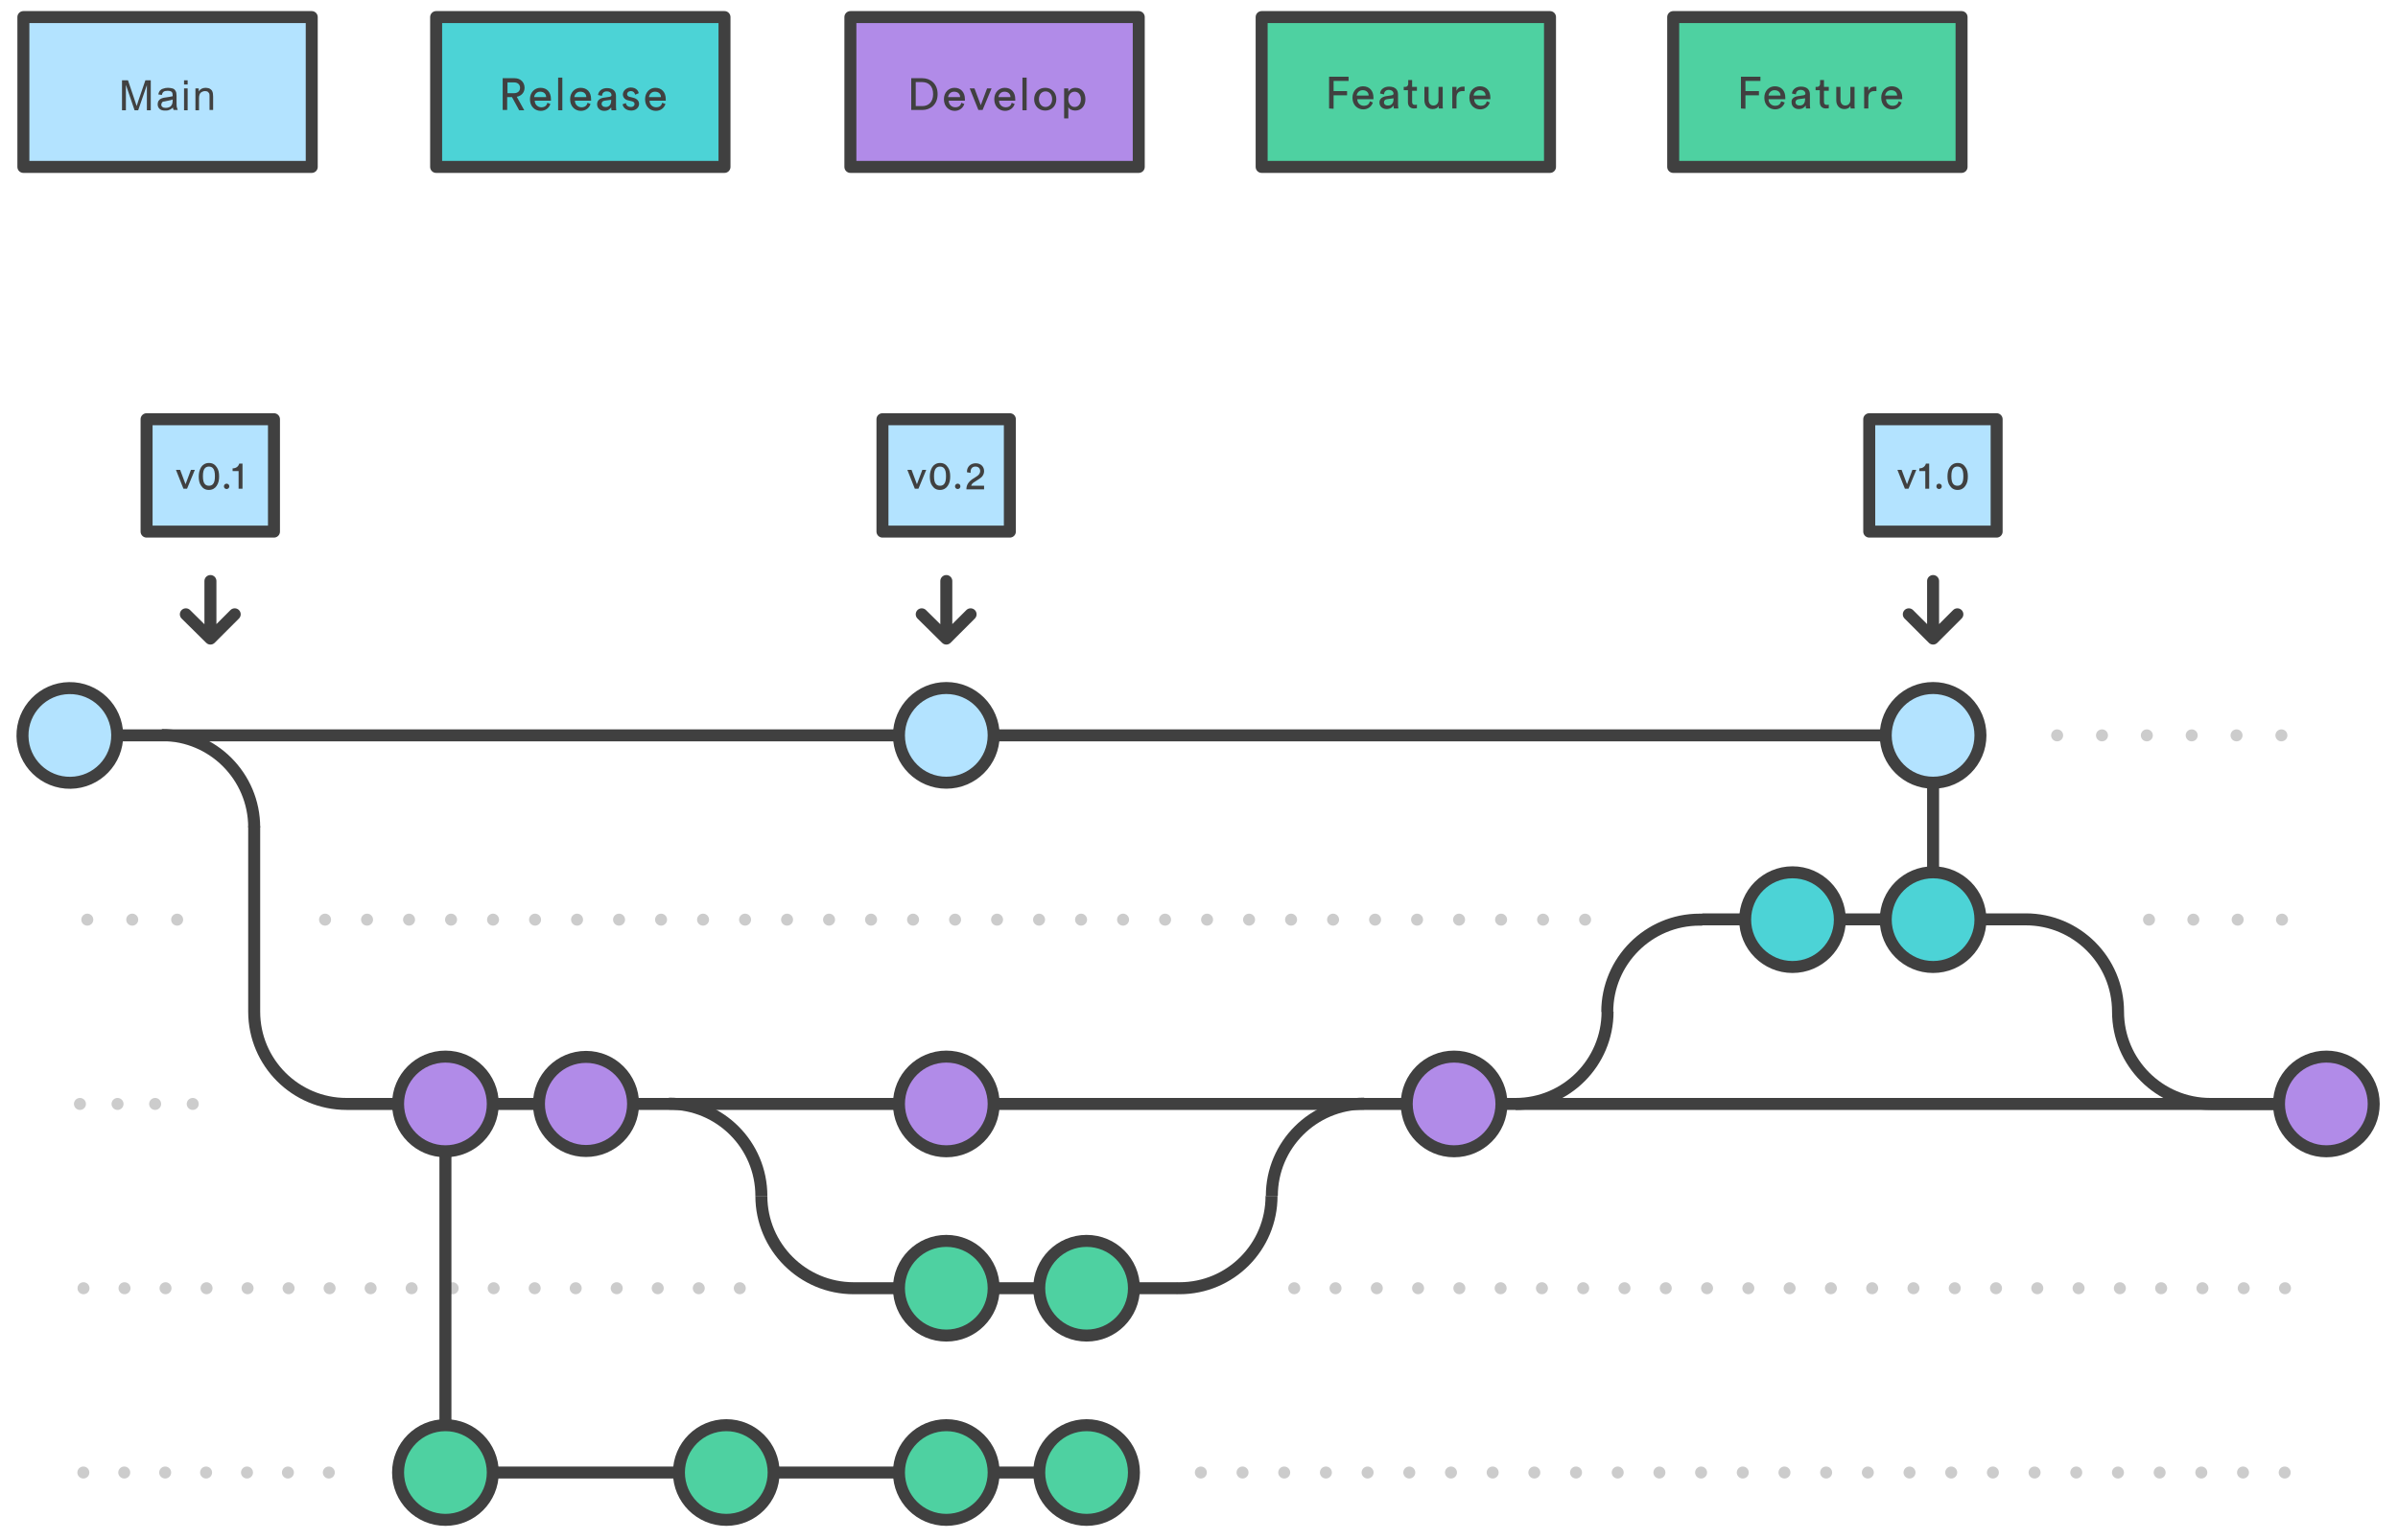 <?xml version="1.0" encoding="utf-8"?>
<!-- Generator: Adobe Illustrator 25.2.3, SVG Export Plug-In . SVG Version: 6.00 Build 0)  -->
<svg version="1.1" id="Lager_1" xmlns="http://www.w3.org/2000/svg" xmlns:xlink="http://www.w3.org/1999/xlink" x="0px" y="0px"
	 viewBox="0 0 800 514" style="enable-background:new 0 0 800 514;" xml:space="preserve">
<style type="text/css">
	.st0{fill:#4CD3D6;stroke:#404040;stroke-width:4;stroke-linecap:round;stroke-linejoin:round;stroke-miterlimit:10;}
	.st1{fill:#404040;}
	.st2{fill:#B18BE8;stroke:#404040;stroke-width:4;stroke-linecap:round;stroke-linejoin:round;stroke-miterlimit:10;}
	.st3{fill:#4ED1A1;stroke:#404040;stroke-width:4;stroke-linecap:round;stroke-linejoin:round;stroke-miterlimit:10;}
	.st4{fill:none;stroke:#404040;stroke-width:4;stroke-miterlimit:10;}
	.st5{fill:#4ED1A1;stroke:#404040;stroke-width:4;stroke-miterlimit:10;}
	.st6{fill:#B18BE8;stroke:#404040;stroke-width:4;stroke-miterlimit:10;}
	.st7{fill:none;stroke:#CCCCCC;stroke-width:4;stroke-linecap:round;stroke-linejoin:round;stroke-dasharray:0,14.986;}
	.st8{fill:none;stroke:#CCCCCC;stroke-width:4;stroke-linecap:round;stroke-linejoin:round;}
	.st9{fill:none;stroke:#CCCCCC;stroke-width:4;stroke-linecap:round;stroke-linejoin:round;stroke-dasharray:0,14.012;}
	.st10{fill:none;stroke:#CCCCCC;stroke-width:4;stroke-linecap:round;stroke-linejoin:round;stroke-dasharray:0,14.788;}
	.st11{fill:none;stroke:#CCCCCC;stroke-width:4;stroke-linecap:round;stroke-linejoin:round;stroke-dasharray:0,14.963;}
	.st12{fill:#B3E3FF;stroke:#404040;stroke-width:4;stroke-miterlimit:10;}
	.st13{fill:#B3E3FF;stroke:#404040;stroke-width:4;stroke-linecap:round;stroke-linejoin:round;stroke-miterlimit:10;}
	.st14{fill:none;stroke:#404040;stroke-width:4;stroke-linecap:round;stroke-linejoin:round;stroke-miterlimit:10;}
	.st15{fill:none;stroke:#CCCCCC;stroke-width:4;stroke-linecap:round;stroke-linejoin:round;stroke-dasharray:0,12.543;}
	.st16{fill:none;stroke:#CCCCCC;stroke-width:4;stroke-linecap:round;stroke-linejoin:round;stroke-dasharray:0,13.684;}
	.st17{fill:none;stroke:#CCCCCC;stroke-width:4;stroke-linecap:round;stroke-linejoin:round;stroke-dasharray:0,13.772;}
	.st18{fill:none;stroke:#CCCCCC;stroke-width:4;stroke-linecap:round;stroke-linejoin:round;stroke-dasharray:0,13.649;}
	.st19{fill:none;stroke:#CCCCCC;stroke-width:4;stroke-linecap:round;stroke-linejoin:round;stroke-dasharray:0,13.907;}
	.st20{fill:#4CD3D6;stroke:#404040;stroke-width:4;stroke-linejoin:round;stroke-miterlimit:10;}
	.st21{fill:#414141;}
</style>
<path class="st0" d="M145.5,5.7h96.2v50h-96.2V5.7z"/>
<path class="st1" d="M170.8,32.4h-1.6v4.3h-1.5V26.1h4c2,0,3.3,1.4,3.3,3.2c0,1.5-1,2.7-2.6,3l2.5,4.5h-1.7L170.8,32.4z M171.5,31.1
	c1.2,0,2-0.7,2-1.8s-0.8-1.8-2-1.8h-2.2v3.6C169.3,31.1,171.5,31.1,171.5,31.1z M183.6,34.7c-0.4,1.3-1.6,2.3-3.2,2.3
	c-1.9,0-3.6-1.4-3.6-3.9c0-2.3,1.6-3.8,3.5-3.8c2.2,0,3.5,1.5,3.5,3.8v0.5h-5.4c0,1.3,1,2.2,2.2,2.2s1.8-0.6,2-1.5L183.6,34.7z
	 M182.2,32.4c0-1-0.7-1.8-2-1.8c-1.2,0-1.9,0.9-2,1.8H182.2z M186.2,36.7V25.9h1.4v10.9h-1.4V36.7z M197,34.7
	c-0.4,1.3-1.6,2.3-3.2,2.3c-1.9,0-3.6-1.4-3.6-3.9c0-2.3,1.6-3.8,3.5-3.8c2.2,0,3.5,1.5,3.5,3.8v0.5h-5.4c0,1.3,1,2.2,2.2,2.2
	s1.8-0.6,2-1.5L197,34.7z M195.6,32.4c0-1-0.7-1.8-2-1.8c-1.2,0-1.9,0.9-2,1.8H195.6z M201.4,32.6l2-0.3c0.4-0.1,0.6-0.3,0.6-0.5
	c0-0.7-0.5-1.3-1.6-1.3c-1,0-1.5,0.6-1.6,1.5l-1.3-0.3c0.2-1.4,1.4-2.3,3-2.3c2.2,0,3,1.2,3,2.6v3.6c0,0.6,0.1,1,0.1,1.2H204
	c0-0.2-0.1-0.5-0.1-1c-0.3,0.5-1,1.2-2.3,1.2c-1.5,0-2.4-1-2.4-2.2C199.2,33.5,200.1,32.8,201.4,32.6L201.4,32.6z M203.9,33.6v-0.3
	l-2.2,0.3c-0.6,0.1-1,0.4-1,1.1c0,0.5,0.5,1,1.2,1C202.9,35.8,203.9,35.2,203.9,33.6z M208.8,34.4c0.1,0.8,0.7,1.3,1.7,1.3
	c0.8,0,1.2-0.5,1.2-1c0-0.4-0.3-0.8-0.9-0.9l-1.2-0.3c-1.1-0.2-1.8-1-1.8-2c0-1.2,1.2-2.3,2.6-2.3c2,0,2.6,1.3,2.7,1.9l-1.2,0.5
	c-0.1-0.4-0.4-1.2-1.5-1.2c-0.7,0-1.2,0.5-1.2,1c0,0.4,0.3,0.8,0.8,0.9l1.2,0.3c1.3,0.3,2,1.1,2,2.1s-0.9,2.2-2.6,2.2
	c-2,0-2.8-1.3-2.9-2.1L208.8,34.4L208.8,34.4z M222,34.7c-0.4,1.3-1.6,2.3-3.2,2.3c-1.9,0-3.6-1.4-3.6-3.9c0-2.3,1.6-3.8,3.4-3.8
	c2.2,0,3.5,1.5,3.5,3.8v0.5h-5.4c0,1.3,1,2.2,2.2,2.2s1.8-0.6,2-1.5L222,34.7z M220.5,32.4c0-1-0.7-1.8-2-1.8c-1.2,0-1.9,0.9-2,1.8
	H220.5z"/>
<path class="st2" d="M283.7,5.7h96.2v50h-96.2V5.7z"/>
<path class="st1" d="M304,36.7V26.1h3.7c2.7,0,5.1,1.8,5.1,5.3s-2.4,5.3-5.1,5.3H304z M307.7,35.4c2,0,3.6-1.3,3.6-4s-1.6-4-3.6-4
	h-2.2v8H307.7z M321.7,34.7c-0.4,1.3-1.6,2.3-3.2,2.3c-1.9,0-3.6-1.4-3.6-3.9c0-2.3,1.6-3.8,3.5-3.8c2.2,0,3.5,1.5,3.5,3.8v0.5h-5.4
	c0,1.3,1,2.2,2.2,2.2s1.8-0.6,2-1.5L321.7,34.7z M320.3,32.4c0-1-0.7-1.8-2-1.8c-1.2,0-1.9,0.9-2,1.8H320.3z M327.8,36.7h-1.4
	l-2.9-7.2h1.6l2.1,5.6l2.1-5.6h1.5L327.8,36.7L327.8,36.7z M338.5,34.7c-0.4,1.3-1.6,2.3-3.2,2.3c-1.9,0-3.6-1.4-3.6-3.9
	c0-2.3,1.6-3.8,3.5-3.8c2.2,0,3.5,1.5,3.5,3.8v0.5h-5.4c0,1.3,1,2.2,2.2,2.2s1.8-0.6,2-1.5L338.5,34.7z M337.1,32.4
	c0-1-0.7-1.8-2-1.8c-1.2,0-1.9,0.9-2,1.8H337.1z M341.1,36.7V25.9h1.4v10.9h-1.4V36.7z M352.4,33.1c0,2.2-1.5,3.8-3.7,3.8
	s-3.7-1.6-3.7-3.8s1.5-3.8,3.7-3.8S352.4,30.9,352.4,33.1z M351,33.1c0-1.7-1-2.6-2.2-2.6s-2.2,0.9-2.2,2.6s1.1,2.6,2.2,2.6
	S351,34.8,351,33.1z M355,39.6V29.5h1.4v1.1c0.4-0.7,1.2-1.3,2.4-1.3c2.2,0,3.3,1.7,3.3,3.8s-1.2,3.8-3.4,3.8c-1.1,0-2-0.5-2.3-1.2
	v3.8H355V39.6z M358.5,30.6c-1.3,0-2.1,1.1-2.1,2.5c0,1.5,0.9,2.6,2.1,2.6c1.3,0,2.1-1.1,2.1-2.6C360.6,31.7,359.8,30.6,358.5,30.6z
	"/>
<path class="st3" d="M420.9,5.7h96.2v50h-96.2L420.9,5.7z"/>
<path class="st1" d="M443.4,36.2V25.6h6.5V27h-5v3.4h4.5v1.4h-4.5v4.5L443.4,36.2L443.4,36.2z M458,34.2c-0.4,1.3-1.6,2.3-3.2,2.3
	c-1.9,0-3.6-1.4-3.6-3.9c0-2.3,1.6-3.8,3.5-3.8c2.2,0,3.5,1.5,3.5,3.8v0.5h-5.4c0,1.3,1,2.2,2.2,2.2s1.8-0.6,2-1.5L458,34.2z
	 M456.6,31.9c0-1-0.7-1.8-2-1.8c-1.2,0-1.9,0.9-2,1.8H456.6z M462.4,32.1l1.9-0.3c0.4-0.1,0.6-0.3,0.6-0.5c0-0.7-0.5-1.3-1.6-1.3
	c-1,0-1.5,0.6-1.6,1.5l-1.3-0.3c0.1-1.4,1.4-2.3,3-2.3c2.2,0,3,1.2,3,2.6V35c0,0.6,0.1,1,0.1,1.2H465c0-0.2-0.1-0.5-0.1-1
	c-0.3,0.5-1,1.2-2.3,1.2c-1.5,0-2.4-1-2.4-2.2S461.1,32.3,462.4,32.1L462.4,32.1z M464.9,33.1v-0.3l-2.2,0.3c-0.6,0.1-1,0.4-1,1.1
	c0,0.5,0.4,1,1.2,1C463.9,35.3,464.9,34.7,464.9,33.1z M471.1,29h1.6v1.3h-1.6V34c0,0.7,0.3,1,1,1c0.2,0,0.4,0,0.6-0.1v1.2
	c-0.1,0-0.5,0.1-1,0.1c-1.2,0-2-0.8-2-2.1v-4h-1.4V29h0.4c0.8,0,1.1-0.5,1.1-1.1v-1.2h1.3C471.1,26.7,471.1,29,471.1,29z
	 M477.9,36.4c-1.7,0-2.7-1.3-2.7-2.9V29h1.4v4.3c0,1,0.5,1.9,1.6,1.9s1.7-0.8,1.7-1.8V29h1.4v5.9c0,0.6,0,1.1,0.1,1.3H480
	c0-0.2-0.1-0.6-0.1-0.9C479.7,36.1,478.8,36.4,477.9,36.4z M488.5,30.4h-0.6c-1.2,0-2,0.6-2,2.2v3.6h-1.4V29h1.4v1.3
	c0.5-1.1,1.4-1.4,2.2-1.4h0.5v1.5L488.5,30.4z M497,34.2c-0.4,1.3-1.6,2.3-3.2,2.3c-1.9,0-3.6-1.4-3.6-3.9c0-2.3,1.6-3.8,3.5-3.8
	c2.2,0,3.5,1.5,3.5,3.8v0.5h-5.4c0,1.3,1,2.2,2.2,2.2s1.8-0.6,2-1.5L497,34.2z M495.6,31.9c0-1-0.7-1.8-2-1.8c-1.2,0-1.9,0.9-2,1.8
	H495.6z"/>
<path class="st3" d="M558.2,5.7h96.2v50h-96.2V5.7z"/>
<path class="st1" d="M580.8,36.2V25.6h6.5V27h-5v3.4h4.5v1.4h-4.5v4.5L580.8,36.2L580.8,36.2z M595.4,34.2c-0.4,1.3-1.6,2.3-3.2,2.3
	c-1.9,0-3.6-1.4-3.6-3.9c0-2.3,1.6-3.8,3.5-3.8c2.2,0,3.5,1.5,3.5,3.8v0.5H590c0,1.3,1,2.2,2.2,2.2s1.8-0.6,2-1.5L595.4,34.2
	L595.4,34.2z M594,31.9c0-1-0.7-1.8-2-1.8c-1.2,0-1.9,0.9-2,1.8H594z M599.7,32.1l2-0.3c0.4-0.1,0.6-0.3,0.6-0.5
	c0-0.7-0.5-1.3-1.6-1.3c-1,0-1.5,0.6-1.6,1.5l-1.3-0.3c0.2-1.4,1.4-2.3,3-2.3c2.2,0,3,1.2,3,2.6V35c0,0.6,0.1,1,0.1,1.2h-1.4
	c0-0.2-0.1-0.5-0.1-1c-0.3,0.5-1,1.2-2.3,1.2c-1.5,0-2.4-1-2.4-2.2C597.5,33,598.5,32.3,599.7,32.1z M602.2,33.1v-0.3l-2.2,0.3
	c-0.6,0.1-1,0.4-1,1.1c0,0.5,0.5,1,1.2,1C601.3,35.3,602.2,34.7,602.2,33.1z M608.5,29h1.6v1.3h-1.6V34c0,0.7,0.3,1,1,1
	c0.2,0,0.4,0,0.6-0.1v1.2c-0.1,0-0.5,0.1-1,0.1c-1.2,0-2-0.8-2-2.1v-4h-1.4V29h0.4c0.8,0,1.1-0.5,1.1-1.1v-1.2h1.3L608.5,29
	L608.5,29z M615.3,36.4c-1.7,0-2.7-1.3-2.7-2.9V29h1.4v4.3c0,1,0.5,1.9,1.6,1.9s1.7-0.8,1.7-1.8V29h1.4v5.9c0,0.6,0,1.1,0.1,1.3
	h-1.4c0-0.2-0.1-0.6-0.1-0.9C617,36.1,616.1,36.4,615.3,36.4z M625.9,30.4h-0.6c-1.2,0-2,0.6-2,2.2v3.6h-1.4V29h1.4v1.3
	c0.5-1.1,1.4-1.4,2.2-1.4h0.5v1.5L625.9,30.4z M634.4,34.2c-0.4,1.3-1.6,2.3-3.2,2.3c-1.9,0-3.6-1.4-3.6-3.9c0-2.3,1.6-3.8,3.5-3.8
	c2.2,0,3.5,1.5,3.5,3.8v0.5h-5.4c0,1.3,1,2.2,2.2,2.2s1.8-0.6,2-1.5L634.4,34.2z M632.9,31.9c0-1-0.7-1.8-2-1.8
	c-1.2,0-1.9,0.9-2,1.8H632.9z"/>
<path class="st4" d="M424.3,399.1c0-17,13.8-30.8,30.8-30.8"/>
<path class="st4" d="M254,399.1c0-17-13.8-30.8-30.8-30.8 M164.3,491.4h214"/>
<circle class="st5" cx="315.7" cy="491.4" r="15.8"/>
<circle class="st5" cx="362.5" cy="491.4" r="15.8"/>
<circle class="st5" cx="242.3" cy="491.4" r="15.8"/>
<path class="st4" d="M776.1,368.4H179.7"/>
<circle class="st6" cx="485.1" cy="368.4" r="15.8"/>
<circle class="st6" cx="315.7" cy="368.4" r="15.8"/>
<circle class="st6" cx="776.1" cy="368.4" r="15.8"/>
<path class="st4" d="M254,399.1c0,17,13.8,30.8,30.8,30.8h107.9"/>
<circle class="st5" cx="315.7" cy="429.9" r="15.8"/>
<circle class="st5" cx="362.5" cy="429.9" r="15.8"/>
<path class="st4" d="M392.6,429.9h0.9c17,0,30.7-13.8,30.7-30.8"/>
<path class="st7" d="M59.1,306.9H21.7"/>
<path class="st8" d="M542.8,306.9"/>
<path class="st9" d="M528.8,306.9H101.4"/>
<path class="st8" d="M776.1,306.9"/>
<path class="st10" d="M761.3,306.9h-51.7"/>
<path class="st8" d="M776.1,245.4"/>
<path class="st11" d="M761.1,245.4h-82.3"/>
<path class="st4" d="M84.8,276.1c0-17-13.8-30.8-30.8-30.8"/>
<circle class="st5" cx="148.6" cy="491.4" r="15.8"/>
<path class="st4" d="M644.9,245.4H39.1"/>
<ellipse transform="matrix(1 -1.514629e-02 1.514629e-02 1 -3.714 0.381)" class="st12" cx="23.3" cy="245.4" rx="15.8" ry="15.8"/>
<circle class="st12" cx="315.7" cy="245.4" r="15.8"/>
<circle class="st12" cx="644.9" cy="245.4" r="15.8"/>
<path class="st13" d="M48.9,139.9h42.5v37.5H48.9V139.9z"/>
<path class="st1" d="M62.4,163.1h-1.2l-2.5-6.3h1.4l1.8,4.8l1.8-4.8H65L62.4,163.1z M67.1,155.9c0.5-0.8,1.4-1.4,2.6-1.4
	s2,0.5,2.6,1.4c0.6,0.8,0.8,1.9,0.8,3.1s-0.2,2.2-0.8,3.1c-0.5,0.8-1.4,1.4-2.6,1.4s-2-0.5-2.6-1.4c-0.6-0.8-0.8-1.9-0.8-3.1
	S66.6,156.7,67.1,155.9z M68.4,161.6c0.3,0.3,0.7,0.5,1.3,0.5s1-0.2,1.3-0.5c0.5-0.5,0.7-1.4,0.7-2.7s-0.2-2.2-0.7-2.7
	c-0.3-0.3-0.7-0.5-1.3-0.5s-1,0.2-1.3,0.5c-0.5,0.5-0.7,1.4-0.7,2.7S67.9,161.1,68.4,161.6z M75.6,161.4c0.5,0,0.9,0.4,0.9,0.9
	s-0.4,0.9-0.9,0.9s-0.9-0.4-0.9-0.9S75.1,161.4,75.6,161.4z M79.6,163.1v-5.9h-2v-0.9c1.2,0,2-0.7,2.2-1.6h1.1v8.4
	C80.9,163.1,79.6,163.1,79.6,163.1z"/>
<path class="st14" d="M70.2,211.5v-17.6 M78.3,205l-8.1,8.1L62,205"/>
<path class="st13" d="M294.4,139.9h42.5v37.5h-42.5V139.9z"/>
<path class="st1" d="M306.4,163.1h-1.2l-2.5-6.3h1.4l1.8,4.8l1.8-4.8h1.3L306.4,163.1L306.4,163.1z M311,155.9
	c0.5-0.8,1.4-1.4,2.6-1.4s2,0.5,2.6,1.4c0.6,0.8,0.8,1.9,0.8,3.1s-0.2,2.2-0.8,3.1c-0.5,0.8-1.4,1.4-2.6,1.4s-2-0.5-2.6-1.4
	c-0.6-0.8-0.8-1.9-0.8-3.1S310.5,156.7,311,155.9z M312.3,161.6c0.3,0.3,0.7,0.5,1.3,0.5s1-0.2,1.3-0.5c0.5-0.5,0.7-1.4,0.7-2.7
	s-0.2-2.2-0.7-2.7c-0.3-0.3-0.7-0.5-1.3-0.5s-1,0.2-1.3,0.5c-0.5,0.5-0.7,1.4-0.7,2.7S311.8,161.1,312.3,161.6z M319.5,161.4
	c0.5,0,0.9,0.4,0.9,0.9s-0.4,0.9-0.9,0.9s-0.9-0.4-0.9-0.9S319,161.4,319.5,161.4z M322.6,157.6v-0.3c0-1.4,1.1-2.7,2.9-2.7
	s2.8,1.2,2.8,2.6c0,1.1-0.6,2-1.6,2.6l-1.7,1.1c-0.5,0.3-0.9,0.7-1,1.2h4.3v1.2h-5.9c0-1.4,0.6-2.4,2-3.4l1.4-0.9
	c0.8-0.5,1.2-1.1,1.2-1.8c0-0.8-0.5-1.5-1.6-1.5s-1.6,0.8-1.6,1.7v0.4L322.6,157.6L322.6,157.6z"/>
<path class="st14" d="M315.7,211.5v-17.6 M323.8,205l-8.1,8.1l-8.2-8.1"/>
<path class="st13" d="M623.6,139.9h42.5v37.5h-42.5V139.9z"/>
<path class="st1" d="M636.7,163.1h-1.2l-2.5-6.3h1.4l1.8,4.8l1.8-4.8h1.3L636.7,163.1z M642.3,163.1v-5.9h-2v-0.9
	c1.2,0,2-0.7,2.2-1.6h1.1v8.4H642.3z M646.9,161.4c0.5,0,0.9,0.4,0.9,0.9s-0.4,0.9-0.9,0.9s-0.9-0.4-0.9-0.9
	S646.3,161.4,646.9,161.4z M650.5,155.9c0.5-0.8,1.4-1.4,2.6-1.4s2,0.5,2.6,1.4c0.6,0.8,0.8,1.9,0.8,3.1s-0.2,2.2-0.8,3.1
	c-0.5,0.8-1.4,1.4-2.6,1.4s-2-0.5-2.6-1.4c-0.6-0.8-0.8-1.9-0.8-3.1S649.9,156.7,650.5,155.9z M651.7,161.6c0.3,0.3,0.7,0.5,1.3,0.5
	s1-0.2,1.3-0.5c0.5-0.5,0.7-1.4,0.7-2.7s-0.2-2.2-0.7-2.7c-0.3-0.3-0.7-0.5-1.3-0.5s-1,0.2-1.3,0.5c-0.5,0.5-0.7,1.4-0.7,2.7
	S651.2,161.1,651.7,161.6z"/>
<path class="st14" d="M644.9,211.5v-17.6 M653,205l-8.1,8.1l-8.1-8.1"/>
<path class="st15" d="M64.3,368.4H20.4"/>
<path class="st8" d="M260.5,429.9"/>
<path class="st16" d="M246.8,429.9H21"/>
<path class="st8" d="M776.1,429.9"/>
<path class="st17" d="M762.3,429.9H424.9"/>
<path class="st8" d="M123.4,491.4"/>
<path class="st18" d="M109.7,491.4H21"/>
<path class="st8" d="M776.1,491.4"/>
<path class="st19" d="M762.2,491.4H393.7"/>
<path class="st4" d="M84.8,275.7v61.9c0,17,13.8,30.8,30.8,30.8h95.7"/>
<circle class="st6" cx="195.5" cy="368.4" r="15.7"/>
<circle class="st6" cx="148.6" cy="368.4" r="15.8"/>
<path class="st4" d="M536.3,337.6c0,17-13.8,30.8-30.7,30.8 M706.6,337.6c0,17,13.8,30.8,30.8,30.8h23 M567.9,306.9H567
	c-17,0-30.8,13.8-30.8,30.8 M706.6,337.6c0-17-13.8-30.8-30.8-30.8H567.9"/>
<circle class="st20" cx="644.9" cy="306.9" r="15.8"/>
<circle class="st20" cx="598" cy="306.9" r="15.8"/>
<path class="st4" d="M148.6,384.1v91.5 M644.9,291.1v-30"/>
<g>
	<path class="st13" d="M7.8,5.7H104v50H7.8V5.7z"/>
	<g>
		<path class="st21" d="M40.7,36.8v-10h2l2.4,7.1c0.2,0.7,0.4,1.2,0.5,1.5c0.1-0.4,0.3-0.9,0.5-1.6l2.4-7h1.8v10H49v-8.4l-2.9,8.4
			h-1.2L42,28.3v8.5H40.7z"/>
		<path class="st21" d="M57.7,35.9c-0.5,0.4-0.9,0.7-1.3,0.8c-0.4,0.2-0.9,0.2-1.4,0.2c-0.8,0-1.4-0.2-1.8-0.6s-0.6-0.9-0.6-1.5
			c0-0.4,0.1-0.7,0.2-1c0.2-0.3,0.4-0.5,0.6-0.7c0.3-0.2,0.6-0.3,0.9-0.4c0.2-0.1,0.6-0.1,1.1-0.2c1-0.1,1.7-0.3,2.2-0.4
			c0-0.2,0-0.3,0-0.3c0-0.5-0.1-0.9-0.3-1.1c-0.3-0.3-0.8-0.4-1.4-0.4s-1,0.1-1.3,0.3c-0.3,0.2-0.5,0.6-0.6,1.1l-1.2-0.2
			c0.1-0.5,0.3-0.9,0.5-1.2c0.3-0.3,0.6-0.6,1.1-0.7c0.5-0.2,1-0.3,1.6-0.3s1.1,0.1,1.5,0.2s0.7,0.3,0.9,0.6
			c0.2,0.2,0.3,0.5,0.4,0.8c0,0.2,0.1,0.6,0.1,1.1v1.6c0,1.1,0,1.9,0.1,2.2c0.1,0.3,0.2,0.6,0.3,0.9H58
			C57.8,36.6,57.7,36.3,57.7,35.9z M57.6,33.2c-0.4,0.2-1.1,0.3-2,0.5c-0.5,0.1-0.9,0.2-1.1,0.2s-0.4,0.2-0.5,0.4s-0.2,0.4-0.2,0.6
			c0,0.3,0.1,0.6,0.4,0.8c0.2,0.2,0.6,0.3,1.1,0.3s0.9-0.1,1.3-0.3c0.4-0.2,0.6-0.5,0.8-0.9c0.1-0.3,0.2-0.7,0.2-1.2L57.6,33.2
			L57.6,33.2z"/>
		<path class="st21" d="M61.4,28.2v-1.4h1.2v1.4H61.4z M61.4,36.8v-7.3h1.2v7.3H61.4z"/>
		<path class="st21" d="M65.2,36.8v-7.3h1.1v1c0.5-0.8,1.3-1.2,2.3-1.2c0.4,0,0.8,0.1,1.2,0.2c0.4,0.2,0.6,0.4,0.8,0.6
			c0.2,0.2,0.3,0.6,0.4,0.9c0,0.2,0.1,0.6,0.1,1.2v4.5h-1.2v-4.4c0-0.5,0-0.9-0.1-1.1s-0.3-0.4-0.5-0.6c-0.2-0.1-0.5-0.2-0.9-0.2
			c-0.5,0-1,0.2-1.4,0.5s-0.6,1-0.6,1.9v4H65.2z"/>
	</g>
</g>
</svg>
